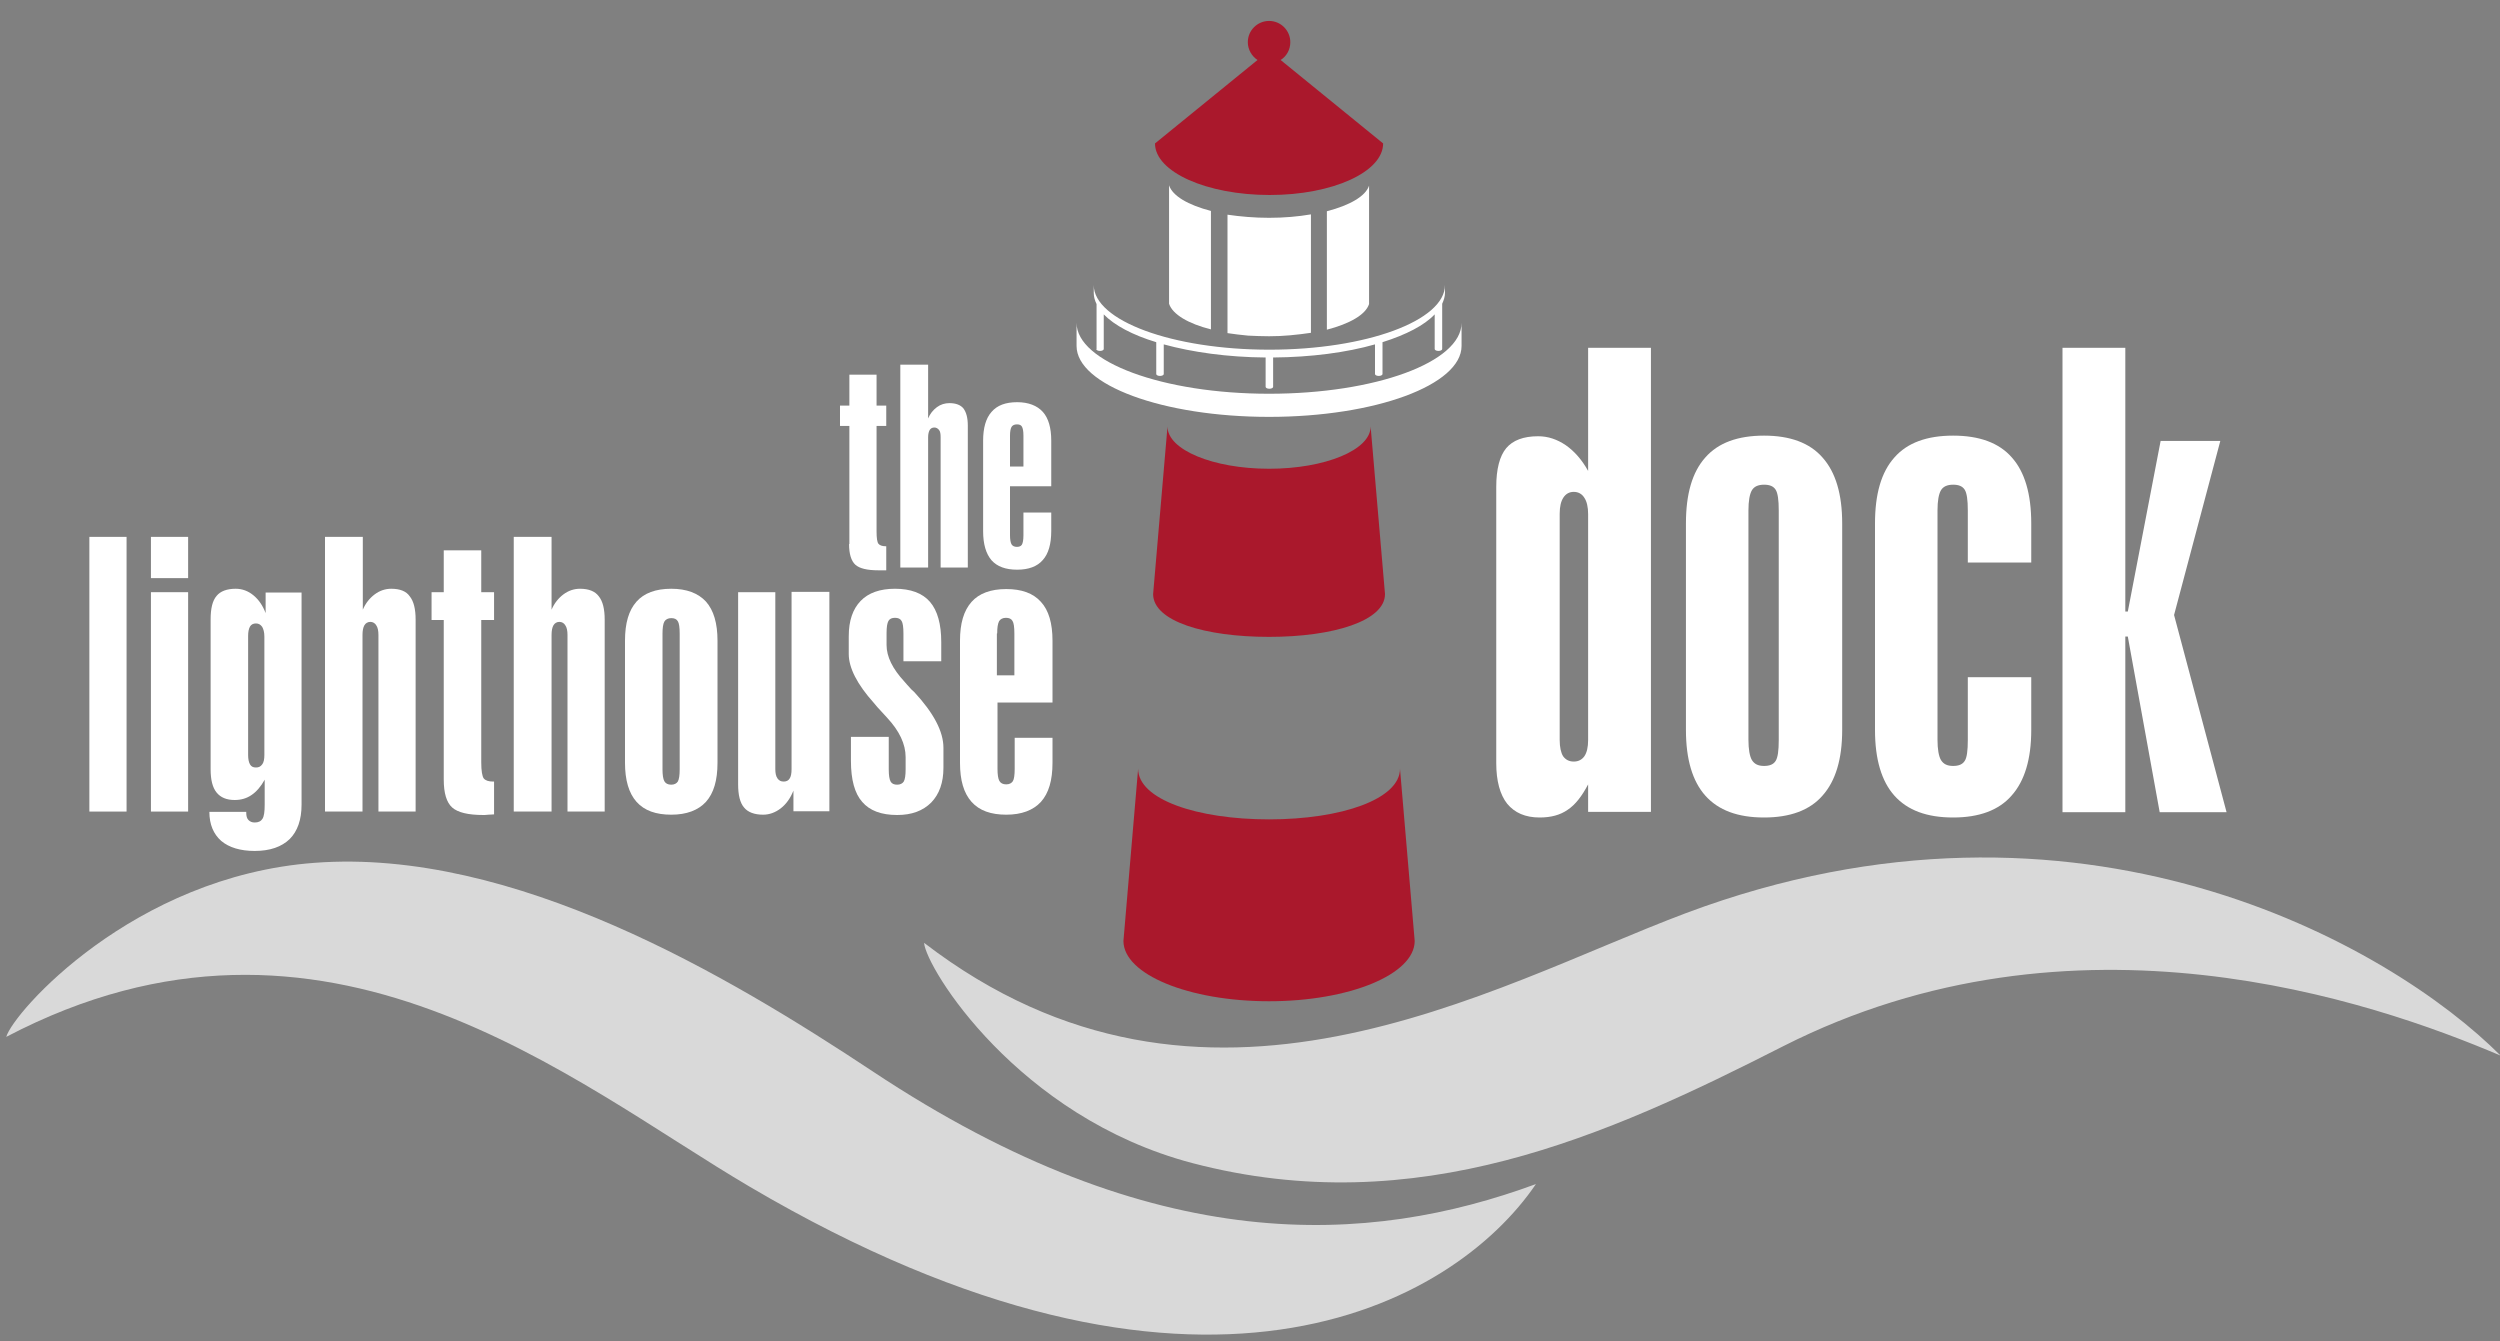 <?xml version="1.0" encoding="utf-8"?>
<!-- Generator: Adobe Illustrator 28.2.0, SVG Export Plug-In . SVG Version: 6.00 Build 0)  -->
<svg version="1.1" id="Layer_1" xmlns="http://www.w3.org/2000/svg" xmlns:xlink="http://www.w3.org/1999/xlink" x="0px" y="0px"
	 viewBox="0 0 800 429.2" style="enable-background:new 0 0 800 429.2;" xml:space="preserve">
<rect x="0" y="0" width="800" height="429.2" fill="#808080" stroke="none"/>
<style type="text/css">
	.st0{fill-rule:evenodd;clip-rule:evenodd;fill:#AA182C;}
	.st1{fill-rule:evenodd;clip-rule:evenodd;fill:#FFFFFF;}
	.st2{fill-rule:evenodd;clip-rule:evenodd;fill:#D9D9D9;}
</style>
<g>
	<g>
		<path class="st0" d="M448,246c0,9.7-18.7,16.2-41.9,16.2c-23.1,0-41.9-6.4-41.9-16.2l-4.7,55.1c0,10.7,20.9,19.3,46.6,19.3
			c25.7,0,46.6-8.6,46.6-19.3L448,246z"/>
		<path class="st0" d="M406.1,203.8c20.5,0,37.1-5.1,37.1-13.7l-4.6-53.6c0,7.5-14.6,13.5-32.5,13.5c-18,0-32.5-6.1-32.5-13.5
			l-4.6,53.6C369,198.8,385.6,203.8,406.1,203.8z"/>
		<path class="st0" d="M406.3,62.4c20.2,0,36.3-7.4,36.3-16.5l-32.8-26.7c1.9-1.2,3.1-3.3,3.1-5.7c0-3.7-3-6.8-6.8-6.8
			c-3.7,0-6.8,3-6.8,6.8c0,2.4,1.3,4.5,3.1,5.7l-32.8,26.7C369.6,55,386.1,62.4,406.3,62.4z"/>
	</g>
	<g>
		<path class="st1" d="M350.8,111.7c0,0.3,0.5,0.6,1.2,0.6c0.7,0,1.2-0.3,1.2-0.6v-11.1c3.4,3.5,9.2,6.6,16.8,8.9v10.2
			c0,0.3,0.5,0.6,1.2,0.6c0.7,0,1.2-0.3,1.2-0.6v-9.5c9.1,2.5,20.4,4.1,32.6,4.2v9.4c0,0.3,0.5,0.6,1.2,0.6c0.7,0,1.2-0.3,1.2-0.6
			v-9.4c12.2-0.1,23.5-1.6,32.6-4.2v9.5c0,0.3,0.5,0.6,1.2,0.6c0.7,0,1.2-0.3,1.2-0.6v-10.2c7.6-2.4,13.4-5.4,16.7-8.9v11.1
			c0,0.3,0.5,0.6,1.2,0.6c0.7,0,1.2-0.3,1.2-0.6V97.2c0.5-1.1,0.9-2.3,0.9-3.5v-2.5c0,11.4-25.2,20.7-56.2,20.7
			c-31.1,0-56.2-9.3-56.2-20.7v2.5c0,1.2,0.3,2.4,0.9,3.6V111.7z"/>
		<path class="st1" d="M406.1,126c-34,0-61.6-10.2-61.6-22.7v7.4c0,12.5,27.6,22.7,61.6,22.7c34,0,61.6-10.2,61.6-22.7v-7.4
			C467.7,115.9,440.1,126,406.1,126z"/>
		<path class="st1" d="M387.5,105.4V67.5c-7.3-1.9-12.3-4.8-13.4-8.2v37.9C375.2,100.6,380.3,103.6,387.5,105.4z"/>
		<path class="st1" d="M438.1,97.3V59.4c-1.1,3.4-6.2,6.3-13.5,8.2v37.9C431.9,103.6,437,100.7,438.1,97.3z"/>
		<path class="st1" d="M406.1,107.6c2.3,0,4.5-0.1,6.7-0.3c2.3-0.2,4.6-0.5,6.7-0.8V68.6c-4.1,0.7-8.6,1.1-13.4,1.1
			c-4.7,0-9.2-0.4-13.3-1v37.9c2.1,0.3,4.3,0.6,6.6,0.8C401.6,107.5,403.8,107.6,406.1,107.6z"/>
	</g>
	<g>
		<path class="st2" d="M539.5,292.2c-62.6,23.5-154.1,78.4-243.8,9.5c0.6,8,30,55.8,85.9,70.5c71.7,18.8,132.6-8.7,189-37.4
			c93.1-47.2,188.3-14.6,229.6,3C764.9,302.4,665.2,245.1,539.5,292.2z"/>
		<path class="st2" d="M279.2,342.8c-46.2-30.6-114.9-71.5-178.5-66.7C42.6,280.4,4.2,324,2,331.8c102.2-53.6,181.3,14.7,238,48
			c143.3,84.3,225.2,37.8,251.5-0.9C438.2,398.5,369.8,403,279.2,342.8z"/>
	</g>
	<g>
		<path class="st1" d="M508.2,150.7c-2-3.6-4.4-6.3-7.1-8.2c-2.8-1.9-5.7-2.9-8.9-2.9c-4.7,0-8.1,1.3-10.2,3.8
			c-2.1,2.5-3.2,6.7-3.2,12.4v88.4c0,5.7,1.2,10.1,3.5,13c2.4,2.9,5.8,4.4,10.4,4.4c3.6,0,6.6-0.8,9-2.5c2.4-1.6,4.5-4.3,6.5-8.1
			v8.8h20.1V111.3h-20.1V150.7z M508.2,236.8c0,2.3-0.4,4-1.2,5.2c-0.8,1.1-1.9,1.7-3.4,1.7c-1.5,0-2.6-0.6-3.4-1.7
			c-0.7-1.1-1.1-2.9-1.1-5.2v-72.4c0-2.3,0.4-4,1.2-5.2c0.8-1.2,1.9-1.8,3.3-1.8c1.4,0,2.6,0.6,3.4,1.9c0.8,1.2,1.2,3,1.2,5.2V236.8
			z"/>
		<path class="st1" d="M564.5,139.4c-8.4,0-14.7,2.3-18.8,7c-4.2,4.7-6.2,11.7-6.2,21.1v66.1c0,9.4,2.1,16.4,6.2,21
			c4.2,4.7,10.4,7,18.8,7c8.3,0,14.6-2.3,18.7-7c4.2-4.7,6.3-11.7,6.3-21v-66.1c0-9.4-2.1-16.4-6.3-21.1
			C579.1,141.7,572.8,139.4,564.5,139.4z M569.2,236.8c0,3.4-0.3,5.6-1,6.7c-0.7,1.1-1.9,1.6-3.7,1.6c-1.9,0-3.1-0.6-3.9-1.9
			c-0.7-1.2-1.1-3.4-1.1-6.5v-73.3c0-3.2,0.4-5.3,1.1-6.5c0.7-1.2,2-1.8,3.9-1.8c1.8,0,3,0.5,3.7,1.6c0.7,1.1,1,3.3,1,6.7V236.8z"/>
		<path class="st1" d="M625,139.4c-8.4,0-14.7,2.3-18.8,7c-4.2,4.7-6.2,11.7-6.2,21.1v66.1c0,9.4,2.1,16.4,6.2,21
			c4.2,4.7,10.4,7,18.8,7c8.3,0,14.6-2.3,18.7-7c4.2-4.7,6.3-11.7,6.3-21v-16.9h-20.3v20.1c0,3.4-0.3,5.7-1,6.7
			c-0.7,1.1-1.9,1.6-3.7,1.6c-1.9,0-3.1-0.6-3.9-1.9c-0.7-1.2-1.1-3.4-1.1-6.5v-73.3c0-3.2,0.4-5.3,1.1-6.5c0.7-1.2,2-1.8,3.9-1.8
			c1.8,0,3,0.5,3.7,1.6c0.7,1.1,1,3.3,1,6.7V180H650v-12.5c0-9.5-2.1-16.5-6.2-21.1C639.7,141.7,633.4,139.4,625,139.4z"/>
		<polygon class="st1" points="695.7,196.8 710.5,141.1 691.4,141.1 680.9,195.7 680.1,195.7 680.1,111.3 660,111.3 660,259.9 
			680.1,259.9 680.1,203.7 680.9,203.7 691.1,259.9 712.5,259.9 		"/>
	</g>
	<g>
		<rect x="28.6" y="171.8" class="st1" width="11.9" height="87.9"/>
		<rect x="48.3" y="171.8" class="st1" width="11.9" height="13.2"/>
		<rect x="48.3" y="189.5" class="st1" width="11.9" height="70.2"/>
		<path class="st1" d="M85,196.2c-0.9-2.4-2.2-4.3-3.9-5.7c-1.7-1.4-3.6-2.1-5.7-2.1c-2.8,0-4.9,0.8-6.1,2.3c-1.3,1.5-1.9,4-1.9,7.5
			v48c0,3.3,0.6,5.8,1.9,7.4c1.3,1.6,3.2,2.4,5.8,2.4c2,0,3.8-0.5,5.4-1.6c1.5-1,3-2.7,4.2-4.9v8c0,2.2-0.2,3.7-0.7,4.5
			c-0.5,0.8-1.3,1.2-2.5,1.2c-0.9,0-1.5-0.3-2-0.8c-0.5-0.5-0.7-1.3-0.7-2.3v-0.3H67c0,4,1.3,7.1,3.8,9.3c2.5,2.1,6.1,3.2,10.7,3.2
			c4.9,0,8.6-1.3,11.2-3.8c2.5-2.5,3.8-6.2,3.8-11v-67.9H85V196.2z M84.6,241.6c0,1.3-0.2,2.4-0.7,3c-0.5,0.7-1.1,1-2,1
			c-0.9,0-1.5-0.3-1.9-1c-0.4-0.7-0.6-1.7-0.6-3v-38.1c0-1.3,0.2-2.3,0.6-3c0.4-0.7,1.1-1,1.9-1c0.9,0,1.5,0.4,2,1.1
			c0.4,0.7,0.7,1.7,0.7,3.1V241.6z"/>
		<path class="st1" d="M125.2,188.4c-1.9,0-3.7,0.6-5.3,1.8c-1.6,1.2-2.9,2.8-3.8,4.9v-23.3H104v87.9H116v-56.5
			c0-1.4,0.2-2.4,0.6-3.1c0.4-0.7,1.1-1.1,1.9-1.1c0.8,0,1.5,0.4,1.9,1.1c0.5,0.7,0.7,1.8,0.7,3.1v56.5h11.9v-61.4
			c0-3.4-0.6-5.9-1.9-7.5C130,189.2,128,188.4,125.2,188.4z"/>
		<path class="st1" d="M153.8,176.1H142v13.4h-3.9v8.9h3.9v51.1c0,4.3,0.9,7.3,2.7,8.9c1.8,1.6,5.1,2.4,10,2.4c0.3,0,0.8,0,1.6-0.1
			c0.7,0,1.3-0.1,1.8-0.1v-10.5h-0.3c-1.4,0-2.4-0.3-3-1c-0.5-0.7-0.8-2.4-0.8-5.2v-45.5h4.1v-8.9h-4.1V176.1z"/>
		<path class="st1" d="M185.6,188.4c-1.9,0-3.7,0.6-5.3,1.8c-1.6,1.2-2.9,2.8-3.8,4.9v-23.3h-12.1v87.9h12.1v-56.5
			c0-1.4,0.2-2.4,0.6-3.1c0.4-0.7,1.1-1.1,1.9-1.1c0.8,0,1.5,0.4,1.9,1.1c0.5,0.7,0.7,1.8,0.7,3.1v56.5h11.9v-61.4
			c0-3.4-0.6-5.9-1.9-7.5C190.4,189.2,188.4,188.4,185.6,188.4z"/>
		<path class="st1" d="M214.8,188.4c-5,0-8.7,1.4-11.1,4.1c-2.5,2.8-3.7,6.9-3.7,12.5v39.1c0,5.5,1.2,9.7,3.7,12.5
			c2.5,2.8,6.2,4.1,11.1,4.1c4.9,0,8.6-1.4,11.1-4.1c2.5-2.8,3.7-6.9,3.7-12.5V205c0-5.5-1.2-9.7-3.7-12.5
			C223.4,189.8,219.7,188.4,214.8,188.4z M217.5,246.1c0,2-0.2,3.3-0.6,4c-0.4,0.6-1.1,1-2.1,1c-1.1,0-1.8-0.4-2.2-1.1
			c-0.4-0.7-0.6-2-0.6-3.8v-43.4c0-1.9,0.2-3.2,0.6-3.9c0.4-0.7,1.2-1.1,2.2-1.1c1,0,1.7,0.3,2.1,1c0.4,0.6,0.6,2,0.6,4V246.1z"/>
		<path class="st1" d="M253.3,246.1c0,1.4-0.2,2.4-0.6,3c-0.4,0.7-1.1,1-1.9,1c-0.9,0-1.5-0.3-2-1c-0.5-0.7-0.7-1.7-0.7-3v-56.6
			h-11.9v61.5c0,3.4,0.6,5.9,1.9,7.4c1.2,1.5,3.3,2.3,6.1,2.3c2,0,3.9-0.7,5.6-2c1.7-1.3,3.1-3.2,4.1-5.7v6.6h11.5v-70.2h-12.1
			V246.1z"/>
		<path class="st1" d="M291,219.9c-0.4-0.4-0.9-1-1.6-1.8c-3.8-4.1-5.7-8-5.7-11.7v-3.8c0-1.9,0.2-3.2,0.6-3.9c0.4-0.7,1.1-1,2.1-1
			c1,0,1.7,0.3,2.1,1c0.4,0.6,0.6,2,0.6,4v8.9h12.1v-6.1c0-5.8-1.2-10.1-3.6-12.9c-2.4-2.8-6.2-4.2-11.2-4.2c-4.8,0-8.5,1.3-11,3.9
			c-2.5,2.6-3.8,6.3-3.8,11.3v5.7c0,4.4,2.7,9.7,8,15.6c0.9,1.1,1.6,1.9,2.1,2.4c0.5,0.5,1.2,1.3,2.2,2.4c3.9,4.2,5.9,8.4,5.9,12.6
			v3.8c0,2-0.2,3.3-0.6,4c-0.4,0.6-1.1,1-2.1,1c-1,0-1.7-0.3-2.1-1c-0.4-0.7-0.6-2-0.6-3.9v-10.4h-12.1v7.7c0,6,1.2,10.4,3.6,13.1
			c2.4,2.8,6.1,4.2,11.2,4.2c4.6,0,8.2-1.3,10.9-4c2.6-2.7,3.9-6.4,3.9-11.1v-6.4c0-5.2-3.1-11.1-9.3-17.8
			C291.8,220.8,291.3,220.3,291,219.9z"/>
		<path class="st1" d="M336.8,224.9V205c0-5.5-1.2-9.7-3.7-12.4c-2.5-2.8-6.2-4.1-11.1-4.1c-5,0-8.7,1.4-11.1,4.1
			c-2.5,2.8-3.7,6.9-3.7,12.4v39.1c0,5.6,1.2,9.7,3.7,12.5c2.5,2.8,6.2,4.1,11.1,4.1c4.9,0,8.6-1.4,11.1-4.1
			c2.5-2.8,3.7-6.9,3.7-12.5v-8h-12.1v9.9c0,2-0.2,3.4-0.6,4c-0.4,0.6-1.1,1-2.1,1c-1.1,0-1.8-0.4-2.2-1.1c-0.4-0.7-0.6-2-0.6-3.9
			v-21.2H336.8z M319.1,202.7c0-1.9,0.2-3.1,0.6-3.9c0.4-0.7,1.2-1.1,2.2-1.1c1,0,1.7,0.3,2.1,1c0.4,0.6,0.6,2,0.6,4v13.4h-5.6
			V202.7z"/>
		<path class="st1" d="M271.7,174.1c0,3.2,0.7,5.4,2,6.6c1.3,1.2,3.8,1.8,7.4,1.8c0.2,0,0.6,0,1.2,0c0.6,0,1,0,1.3,0v-7.7h-0.2
			c-1.1,0-1.9-0.3-2.3-0.8c-0.4-0.5-0.6-1.8-0.6-3.9v-33.8h3.1v-6.5h-3.1v-9.9h-8.7v9.9h-3v6.5h3V174.1z"/>
		<path class="st1" d="M297,139.9c0-1,0.2-1.8,0.5-2.3c0.3-0.5,0.8-0.8,1.5-0.8c0.6,0,1.1,0.3,1.5,0.8c0.4,0.5,0.5,1.3,0.5,2.3v41.7
			h8.7v-45.4c0-2.5-0.5-4.3-1.4-5.5c-0.9-1.1-2.4-1.7-4.5-1.7c-1.4,0-2.8,0.4-4,1.3c-1.2,0.9-2.2,2.1-2.8,3.6v-17.2h-8.9v64.9h8.9
			V139.9z"/>
		<path class="st1" d="M325.5,182.3c3.6,0,6.4-1,8.2-3.1c1.8-2,2.7-5.1,2.7-9.3v-5.9h-8.9v7.3c0,1.5-0.2,2.5-0.5,3
			c-0.3,0.5-0.9,0.7-1.6,0.7c-0.8,0-1.4-0.3-1.7-0.8c-0.3-0.5-0.5-1.5-0.5-2.9v-15.7h13.2v-14.6c0-4.1-0.9-7.2-2.7-9.2
			c-1.8-2-4.6-3.1-8.2-3.1c-3.7,0-6.4,1-8.2,3.1c-1.8,2-2.7,5.1-2.7,9.2V170c0,4.1,0.9,7.2,2.7,9.3
			C319.1,181.3,321.8,182.3,325.5,182.3z M323.2,139.4c0-1.4,0.2-2.3,0.5-2.8c0.3-0.5,0.9-0.8,1.7-0.8c0.8,0,1.3,0.2,1.6,0.7
			c0.3,0.5,0.5,1.4,0.5,2.9v9.9h-4.3V139.4z"/>
	</g>
</g>
</svg>
